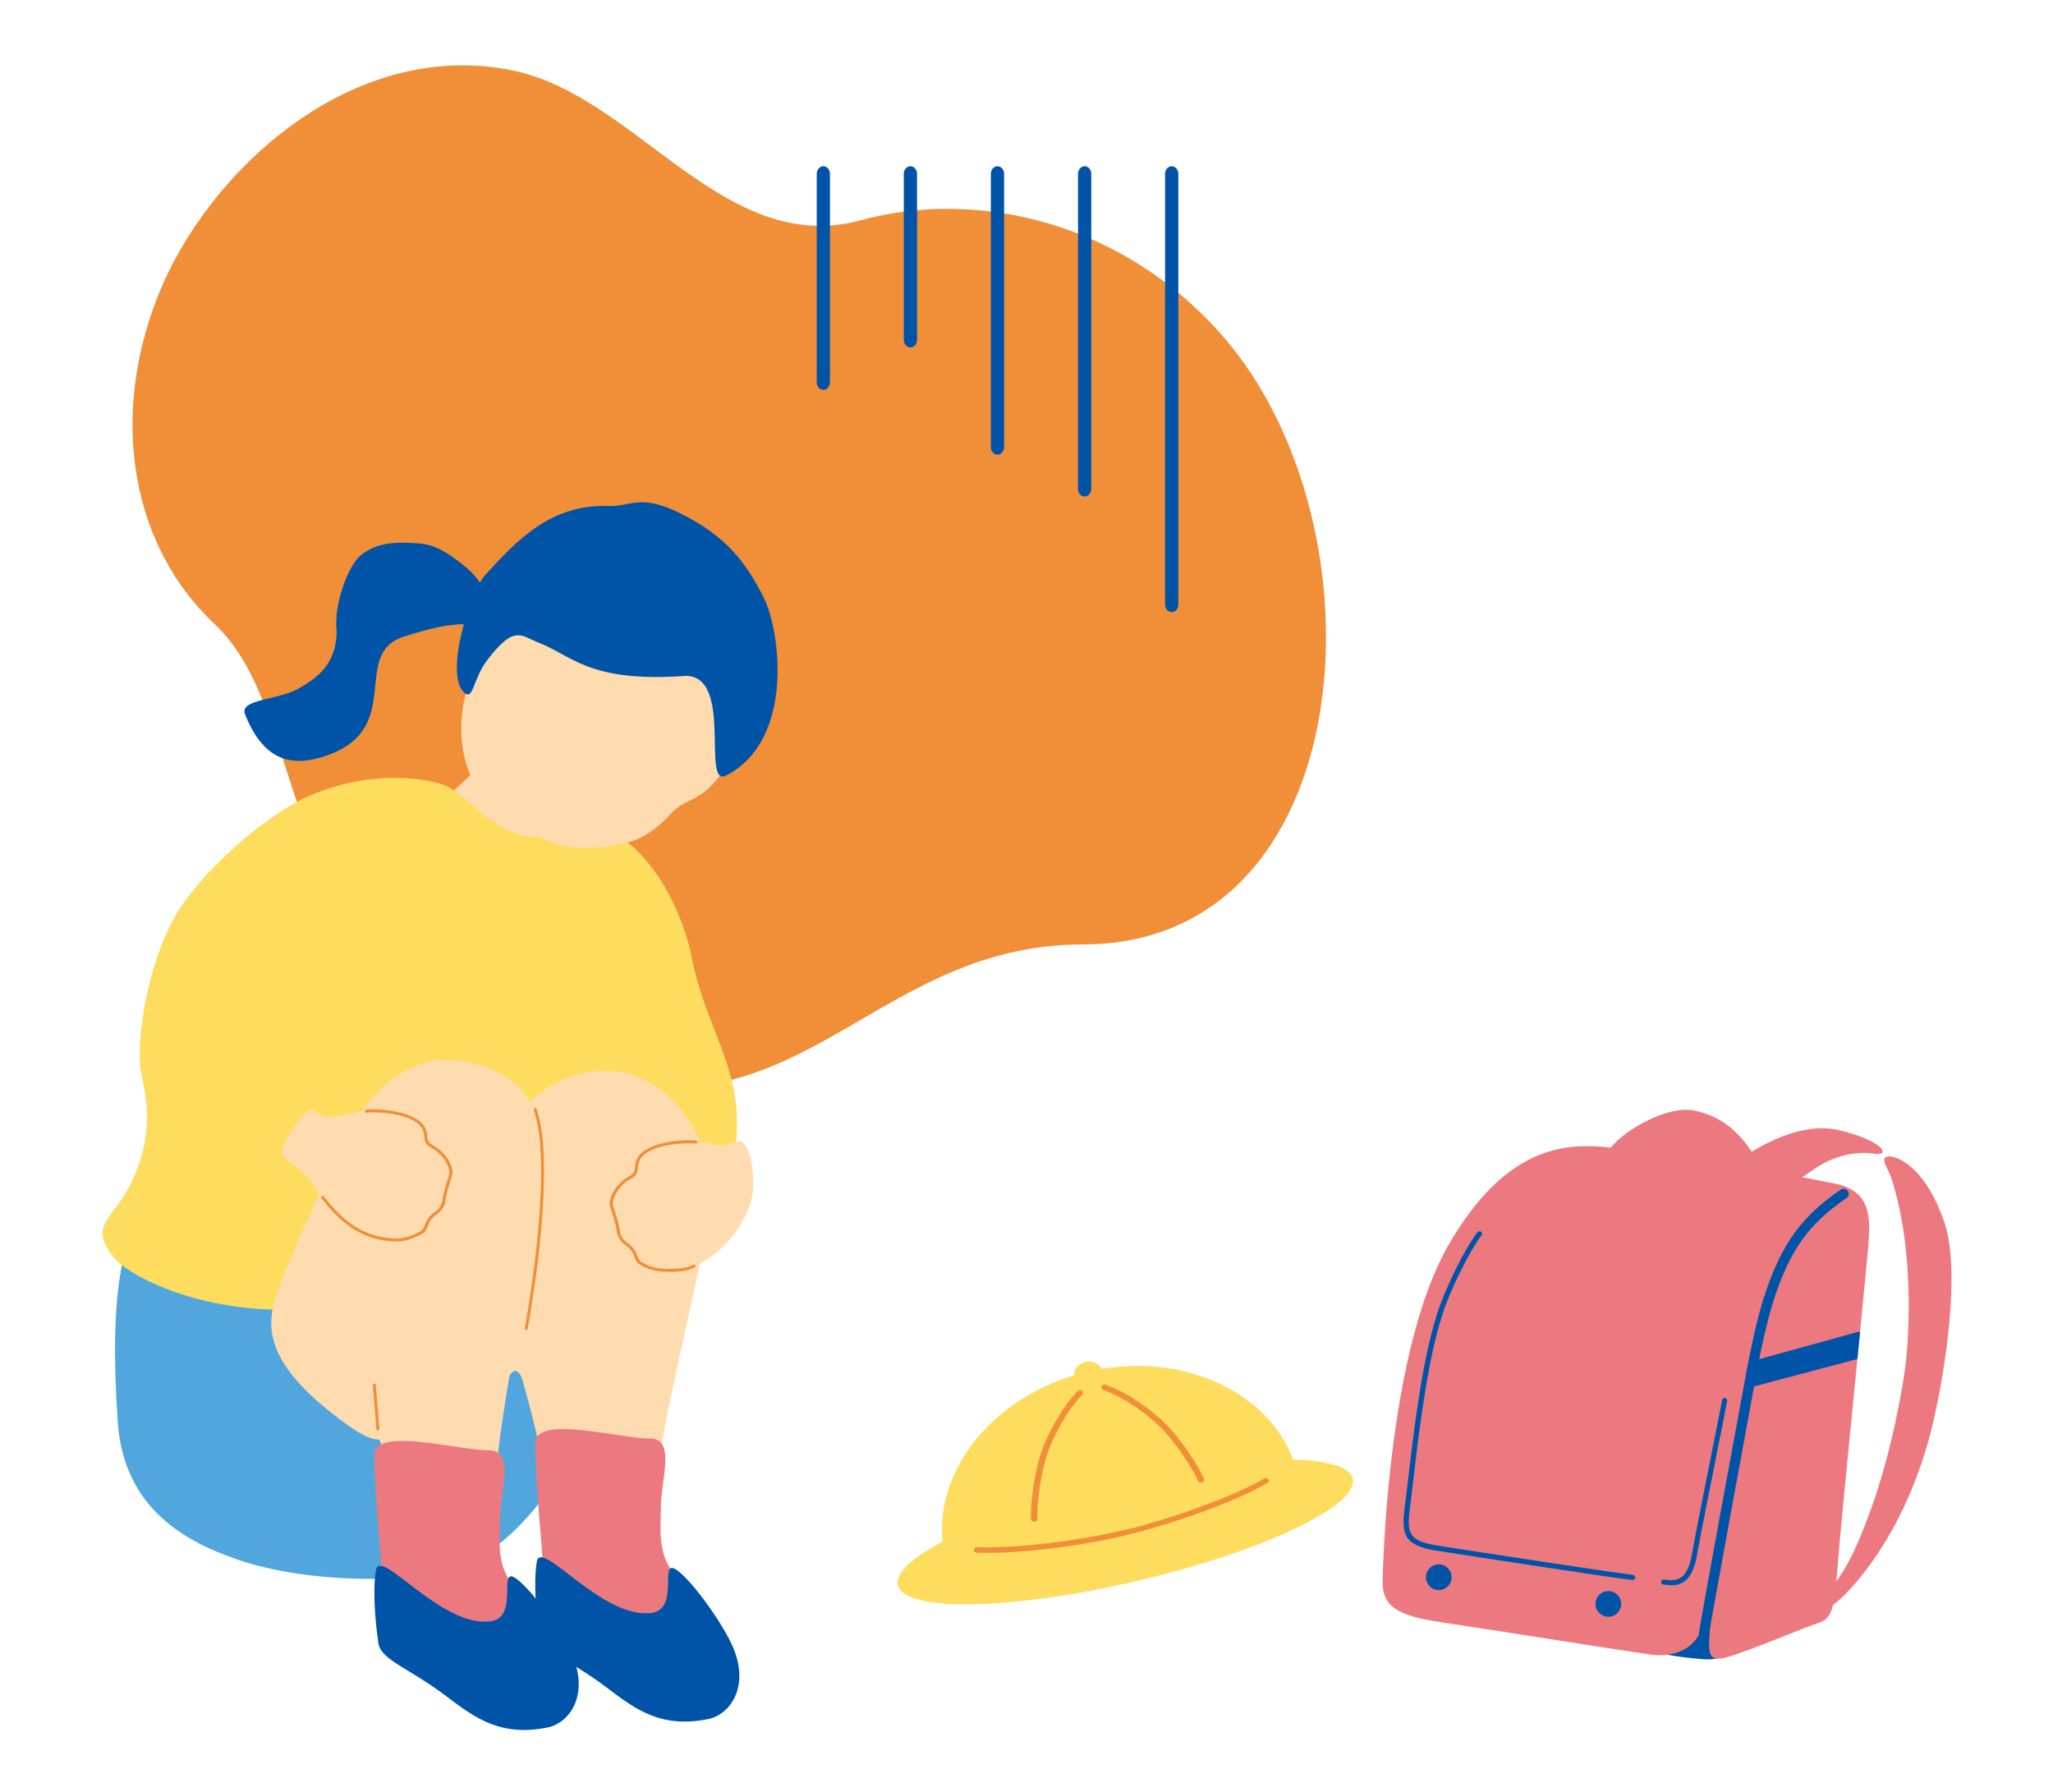 <svg width="220" height="192" viewBox="0 0 220 192" fill="none" xmlns="http://www.w3.org/2000/svg">
<g clip-path="url(#clip0_295_6018)">
<path d="M55.07 7.58C68.3 10.39 77.62 27.6 92.25 23.6C104.61 20.22 120.34 23.67 131.13 36.13C148.86 56.61 145.96 101.2 116.01 101.2C92.72 101.2 85.14 123.98 59.14 114.14C27.21 102.06 34.22 77.38 22.93 66.8C14.39 58.8 11.59 45.28 16.89 31.79C22.21 18.26 37.84 3.92 55.07 7.58Z" fill="#F18E38"/>
<path d="M88.94 40.96C88.94 41.41 88.62 41.78 88.23 41.78C87.84 41.78 87.52 41.41 87.52 40.96V18.63C87.52 18.18 87.84 17.81 88.23 17.81C88.62 17.81 88.94 18.18 88.94 18.63V40.95V40.96Z" fill="#0054A7"/>
<path d="M107.6 47.9C107.6 48.35 107.28 48.72 106.89 48.72C106.5 48.72 106.18 48.35 106.18 47.9V18.63C106.18 18.18 106.5 17.81 106.89 17.81C107.28 17.81 107.6 18.18 107.6 18.63V47.9Z" fill="#0054A7"/>
<path d="M126.27 64.77C126.27 65.22 125.95 65.59 125.56 65.59C125.17 65.59 124.85 65.22 124.85 64.77V18.63C124.85 18.18 125.17 17.81 125.56 17.81C125.95 17.81 126.27 18.18 126.27 18.63V64.77Z" fill="#0054A7"/>
<path d="M116.94 52.38C116.94 52.83 116.62 53.2 116.23 53.2C115.84 53.2 115.52 52.83 115.52 52.38V18.63C115.52 18.18 115.84 17.81 116.23 17.81C116.62 17.81 116.94 18.18 116.94 18.63V52.38Z" fill="#0054A7"/>
<path d="M98.27 36.41C98.27 36.86 97.95 37.23 97.56 37.23C97.17 37.23 96.85 36.86 96.85 36.41V18.63C96.85 18.18 97.17 17.81 97.56 17.81C97.95 17.81 98.27 18.18 98.27 18.63V36.41Z" fill="#0054A7"/>
<path d="M197.03 121.09C192.53 120.06 187.32 123.37 184.67 125.59C183.27 126.76 184.3 127.84 187.29 128.31C190.29 128.78 189.89 128.25 194.78 125.03C196.12 124.15 198.43 123.25 200.96 123.63C202.65 123.88 201.74 122.18 197.03 121.1V121.09Z" fill="#ED7980"/>
<path d="M202.09 123.98C201.57 124.24 202.38 125.39 202.61 126.06C204.95 132.99 204.65 141.47 204.3 145.33C204.01 148.52 202.57 156.03 200.51 161.65C199.54 164.3 198.26 167.83 196.11 170.27C193.96 172.71 192.08 172.99 193.58 172.71C195.08 172.43 195.82 173.18 198.92 169.53C203.88 163.68 206.16 156.68 207.16 152.39C208.45 146.89 210.11 136.19 208.38 131.03C206.25 124.71 202.87 123.6 202.1 123.98H202.09Z" fill="#ED7980"/>
<path d="M172.54 123.06C174.14 120.96 178.86 118.42 181.53 118.99C186.01 119.93 187.57 123.16 189.26 125.87C190.95 128.59 182.42 126.53 177.65 126.15C172.87 125.78 171.33 124.65 172.55 123.06H172.54Z" fill="#ED7980"/>
<path d="M187.11 171.63C187.18 173.95 187.74 176.06 187.29 176.27C185.03 177.33 184.48 177.96 182.28 177.77C180.08 177.58 178.74 177.38 176 176.74C174.6 176.41 175.97 169.57 178.46 169.74C181.55 169.95 187.04 169.58 187.1 171.64L187.11 171.63Z" fill="#0054A7"/>
<path d="M200.22 133.36C200.15 134.23 199.79 137.98 199.33 142.64C199.24 143.6 199.14 144.59 199.04 145.61C198.27 153.45 197.37 162.59 197.13 165.31C196.57 171.73 196.71 173.34 194.79 173.93C193.59 174.29 187.39 176.92 185.05 177.58C182.71 178.24 183.09 176.74 183.32 173.51C183.37 172.71 182.85 172.15 182.33 174.4C181.86 176.47 179.54 177.67 176.92 177.3C174.3 176.93 160.15 174.68 154.53 173.84C149.85 173.14 148.09 172.22 148.16 169.34C148.25 165.78 149 144.24 155.19 133.46C161.37 122.69 167.83 122.6 171.76 122.88C175.13 123.25 178.79 123.77 182.16 124.24C185.53 124.71 193.8 126.24 196.7 126.84C200.43 127.62 200.45 130.32 200.22 133.37V133.36Z" fill="#ED7980"/>
<path d="M155.56 169C155.56 169.76 154.94 170.38 154.18 170.38C153.42 170.38 152.8 169.76 152.8 169C152.8 168.24 153.42 167.62 154.18 167.62C154.94 167.62 155.56 168.24 155.56 169Z" fill="#0054A7"/>
<path d="M173.73 171.86C173.73 172.62 173.11 173.24 172.35 173.24C171.59 173.24 170.97 172.62 170.97 171.86C170.97 171.1 171.59 170.48 172.35 170.48C173.11 170.48 173.73 171.1 173.73 171.86Z" fill="#0054A7"/>
<path d="M174.95 169.3C174.95 169.3 174.93 169.3 174.92 169.3C172.63 169.04 158.13 166.82 153.83 166.14C150.38 165.59 150.17 164.31 150.53 161.5C150.65 160.59 150.77 159.56 150.9 158.44C151.17 156.18 151.47 153.63 151.84 151.09C152.3 148.03 152.87 144.49 153.89 141.12C154.84 138 157.05 133.67 158.32 132.04C158.41 131.92 158.59 131.9 158.71 131.99C158.83 132.08 158.85 132.26 158.76 132.38C157.52 133.98 155.36 138.21 154.43 141.28C153.42 144.61 152.86 148.13 152.4 151.17C152.02 153.69 151.72 156.25 151.46 158.5C151.33 159.62 151.21 160.65 151.09 161.56C150.75 164.21 150.9 165.11 153.93 165.59C158.23 166.27 172.71 168.49 174.99 168.75C175.14 168.77 175.25 168.9 175.23 169.05C175.21 169.19 175.09 169.29 174.96 169.29L174.95 169.3Z" fill="#0054A7"/>
<path d="M179.08 169.85C178.79 169.85 178.51 169.82 178.25 169.79C178.1 169.77 177.99 169.64 178.01 169.49C178.03 169.34 178.17 169.23 178.31 169.25C179.53 169.39 180.79 169.53 181.31 166.53C181.64 164.63 182.51 160.28 183.27 156.45C183.8 153.78 184.31 151.26 184.54 150.02C184.57 149.87 184.72 149.77 184.86 149.8C185.01 149.83 185.11 149.97 185.08 150.12C184.85 151.37 184.34 153.89 183.81 156.56C183.05 160.39 182.18 164.73 181.85 166.63C181.37 169.41 180.18 169.87 179.08 169.87V169.85Z" fill="#0054A7"/>
<path d="M199.33 142.65C199.24 143.61 199.14 144.6 199.04 145.62L187.54 148.67L187.96 145.79L199.33 142.65Z" fill="#0054A7"/>
<path d="M182.61 175.6C182.61 175.6 182.55 175.6 182.52 175.6C182.22 175.55 182.01 175.27 182.06 174.97C182.48 172.29 186.21 152.05 187.12 147.14C188.12 141.78 189.12 137.74 191.04 134.13C192.84 130.75 195.31 128.8 197.26 127.47C197.51 127.3 197.85 127.36 198.02 127.62C198.19 127.87 198.13 128.21 197.87 128.38C196.02 129.64 193.69 131.48 192 134.65C190.14 138.14 189.17 142.09 188.19 147.35C187.28 152.26 183.56 172.49 183.13 175.15C183.09 175.42 182.85 175.61 182.59 175.61L182.61 175.6Z" fill="#0054A7"/>
<path d="M101.29 166.95C99.28 158.36 106.12 149.42 116.56 146.98C127 144.54 137.1 149.52 139.1 158.11C139.13 158.25 139.16 158.39 139.18 158.52L101.45 167.6C101.39 167.39 101.33 167.17 101.28 166.95H101.29Z" fill="#FEDC5E"/>
<path d="M96.21 169.85C96.89 172.75 108.35 172.56 121.81 169.41C135.27 166.26 145.63 161.36 144.95 158.45C144.27 155.54 132.81 155.74 119.35 158.89C105.89 162.04 95.53 166.94 96.21 169.85Z" fill="#FEDC5E"/>
<path d="M115.13 147.56C115.29 148.26 116.1 148.68 116.92 148.49C117.74 148.3 118.28 147.57 118.11 146.86C117.95 146.16 117.14 145.74 116.32 145.93C115.5 146.12 114.96 146.85 115.13 147.56Z" fill="#FEDC5E"/>
<path d="M120.59 164.51C120.94 164.43 121.28 164.35 121.62 164.26C126.05 163.13 132.57 160.82 135.8 158.91C135.96 158.82 136.01 158.63 135.91 158.5C135.81 158.37 135.6 158.34 135.44 158.44C132.27 160.32 125.84 162.6 121.47 163.71C116.19 165.05 108.85 165.96 104.75 165.78C104.56 165.78 104.39 165.9 104.37 166.06C104.35 166.22 104.48 166.36 104.66 166.37C108.63 166.55 115.3 165.76 120.59 164.53V164.51Z" fill="#F18E38"/>
<path d="M128.76 158.86C128.76 158.86 128.79 158.86 128.8 158.85C128.98 158.79 129.08 158.62 129.02 158.47C128.52 157.19 126.57 154.25 125.01 152.66C123.54 151.16 120.83 149.21 118.49 148.37C118.32 148.31 118.12 148.38 118.04 148.53C117.96 148.68 118.03 148.85 118.19 148.91C120.44 149.71 123.06 151.6 124.48 153.05C125.97 154.57 127.9 157.47 128.38 158.69C128.43 158.83 128.6 158.9 128.77 158.86H128.76Z" fill="#F18E38"/>
<path d="M110.91 163.04C111.08 163 111.19 162.86 111.18 162.72C111.07 161.42 111.51 157.97 112.17 155.94C112.8 154.01 114.31 151.16 115.97 149.44C116.09 149.31 116.08 149.13 115.94 149.03C115.8 148.93 115.59 148.96 115.46 149.09C113.73 150.87 112.16 153.83 111.51 155.82C110.82 157.94 110.37 161.43 110.49 162.81C110.5 162.97 110.67 163.08 110.85 163.05C110.86 163.05 110.88 163.05 110.89 163.05L110.91 163.04Z" fill="#F18E38"/>
<path d="M38.97 90.07C40.02 89.77 45.33 86.8 48 85.29C49.28 84.14 50.27 83.19 50.85 82.61C51.84 81.62 53.71 78.34 54.25 77.45C54.87 77.69 59.91 79.37 60.42 79.52C60.23 80.16 60.2 83.06 60.07 84.88C60 85.88 60.34 87.75 60.85 89.4C61.54 91.45 63.42 94.82 64.19 96.88C66.25 102.33 36.31 90.82 38.95 90.06L38.97 90.07Z" fill="#FFDBB0"/>
<path d="M17.53 127.43C12.85 130.73 11.71 138.78 12.61 152.3C13.25 161.87 20.21 165.28 25.36 167.08C33.3 169.86 45.51 169.65 49.68 167.79C58.15 164 63.75 152.26 63.59 147.63C63.52 145.46 65.45 135.27 60.93 128.89C60.22 127.88 26.91 120.81 17.52 127.43H17.53Z" fill="#51A7DD"/>
<path d="M63.46 88.33C62.11 87.99 59.16 90.06 56.51 89.64C52.63 89.03 49.72 84.88 47.56 84.11C45.01 83.2 39.16 82.63 33.16 85.27C28.32 87.4 21.34 93.56 18.67 98.34C15.83 103.42 14.42 111.76 15.18 115.22C15.9 118.48 16.21 121.59 14.46 125.87C12.49 130.69 9.24 130.98 12.14 134.68C13.71 136.69 20.86 140.34 30.23 140.34C39.6 140.34 51.47 141.74 62.01 142.33C66.72 142.59 68.99 135.96 71.69 134.6C75.09 132.9 78.52 125.41 78.79 123.3C79.91 114.48 75.74 110.97 74.05 102.23C73.4 98.86 70.1 90.01 63.45 88.32L63.46 88.33Z" fill="#FEDC5E"/>
<path d="M76.21 127.79C76.21 122.31 72.23 115.36 65.73 114.79C61.36 114.41 55.39 116.84 53.8 123.73C53.23 126.2 51.68 133.25 51.68 139.16C51.68 144.11 53.84 148.6 54.56 147.45C54.85 146.98 55.54 146.26 56.05 148.08C56.97 151.38 57.93 155.15 58.22 157.3C59.13 163.9 70.17 161.9 70.46 158.12C70.97 151.49 76.19 132.45 76.19 127.79H76.21Z" fill="#FFDBB0"/>
<path d="M70.06 176.14C74.23 176.85 74.46 171.41 72.29 168.73C70.4 166.39 70.83 163.83 70.81 161.76C70.77 158.59 72.55 154.09 69.56 154.13C66.53 154.17 57.35 151.56 57.36 154.62C57.38 159.11 58.13 166.1 58.15 167.41C58.23 172.09 65.38 175.34 70.06 176.14Z" fill="#ED7980"/>
<path d="M78.16 175.67C76.56 172.66 74.01 169.34 72.61 168.29C70.45 166.68 72.96 172.37 69.84 172.82C64.54 173.58 57.93 164.73 57.52 167.35C57.15 169.69 57.48 173.12 57.78 175.16C58.05 176.98 61.07 177.82 65.05 180.85C68.16 183.22 70.88 185.21 75.9 184.2C78.31 183.72 80.67 180.42 78.15 175.67H78.16Z" fill="#0054A7"/>
<path d="M48.5 113.59C44.55 113.24 39.88 115.96 36.87 122.27C34.07 128.16 30.09 136.69 29.29 139.96C28.37 143.71 30.24 147.34 35.95 151.73C37.39 152.84 39.37 154.31 40.56 154.24C40.85 154.22 40.93 155.58 41.01 156.1C41.92 162.7 52.96 160.7 53.25 156.92C53.76 150.29 58.21 128.23 58.21 123.57C58.21 118.09 55 114.16 48.51 113.59H48.5Z" fill="#FFDBB0"/>
<path d="M52.82 177.41C56.99 178.12 57.22 172.68 55.05 170C53.16 167.66 53.59 165.1 53.57 163.03C53.53 159.86 55.31 155.36 52.32 155.4C49.29 155.44 40.11 152.83 40.12 155.89C40.14 160.38 40.89 167.37 40.91 168.68C40.99 173.36 48.14 176.61 52.82 177.41Z" fill="#ED7980"/>
<path d="M60.93 176.57C59.33 173.57 56.78 170.24 55.37 169.19C53.21 167.58 55.73 173.27 52.61 173.72C47.31 174.49 40.69 165.65 40.28 168.26C39.91 170.6 40.25 174.03 40.55 176.07C40.82 177.89 43.84 178.72 47.83 181.76C50.94 184.12 53.67 186.11 58.69 185.1C61.1 184.62 63.46 181.32 60.93 176.57Z" fill="#0054A7"/>
<path d="M30.34 123.94C31.03 124.46 32.1 125.35 32.57 125.73C33.16 126.21 34.29 128.29 36.33 130.28C37.58 131.5 40.54 133.82 44.45 132.43C46.19 131.81 45.33 130.74 46.57 130.08C47.99 129.33 47.37 127.8 47.89 127.02C48.79 125.67 47.91 123.88 46.08 122.71C44.85 121.92 46.7 121.47 44.32 119.93C43.24 119.23 40.12 118.66 37.56 119.29C35.01 119.93 34.67 119.67 33.66 118.97C32.63 118.26 29.63 123.4 30.33 123.93L30.34 123.94Z" fill="#FFDBB0"/>
<path d="M42.46 133.03C42.34 133.03 42.23 133.03 42.11 133.01H42C40.58 132.88 37.63 132.62 34.46 128.4C34.41 128.33 34.42 128.23 34.49 128.18C34.56 128.13 34.66 128.14 34.71 128.21C37.8 132.32 40.65 132.57 42.02 132.69H42.13C43.06 132.78 44.09 132.5 45.13 131.89C45.32 131.78 45.41 131.55 45.53 131.26C45.69 130.85 45.9 130.35 46.49 129.95C47.31 129.4 47.38 128.85 47.43 128.45L47.45 128.32C47.52 127.9 47.76 126.97 48.1 126.01C48.4 125.18 47.47 123.67 46.28 123.03C45.54 122.63 45.5 122.21 45.46 121.76C45.43 121.46 45.4 121.14 45.14 120.78C44.24 119.48 41.11 119.08 39.27 119.22C39.17 119.23 39.1 119.16 39.1 119.07C39.1 118.98 39.16 118.91 39.25 118.9C41.16 118.75 44.44 119.2 45.41 120.6C45.71 121.04 45.75 121.41 45.78 121.73C45.82 122.14 45.85 122.44 46.44 122.75C47.67 123.41 48.8 125.03 48.41 126.12C48.08 127.06 47.84 127.97 47.78 128.37L47.76 128.49C47.71 128.92 47.62 129.58 46.68 130.21C46.17 130.56 45.99 130.99 45.84 131.38C45.71 131.7 45.59 132 45.31 132.16C44.34 132.73 43.36 133.03 42.47 133.03H42.46Z" fill="#F18E38"/>
<path d="M80.54 128.46C80.34 129.34 79.51 131.59 77.47 133.58C76.22 134.8 73.26 137.12 69.35 135.73C67.61 135.11 68.47 134.04 67.23 133.38C65.81 132.63 66.43 131.1 65.91 130.32C65.01 128.97 65.89 127.18 67.72 126.01C68.95 125.22 67.1 124.77 69.48 123.23C70.56 122.53 73.72 121.83 76.24 122.59C77.33 122.92 78.39 122.48 79.06 122.32C80.4 122 81.06 126.16 80.54 128.46Z" fill="#FFDBB0"/>
<path d="M71.73 136.28C71.16 136.28 70.7 136.24 70.58 136.22C69.51 136.05 68.95 135.72 68.54 135.48C68.24 135.3 68.12 135 67.99 134.69C67.84 134.3 67.66 133.87 67.15 133.52C66.21 132.88 66.13 132.23 66.07 131.8L66.05 131.68C65.99 131.27 65.75 130.37 65.42 129.43C65.03 128.34 66.16 126.72 67.39 126.06C67.98 125.74 68.01 125.45 68.05 125.04C68.08 124.71 68.12 124.34 68.42 123.91C69.4 122.49 72.61 122.06 74.58 122.21C74.67 122.21 74.73 122.29 74.73 122.38C74.73 122.46 74.65 122.53 74.57 122.53C74.57 122.53 74.57 122.53 74.56 122.53C72.72 122.39 69.59 122.79 68.69 124.09C68.44 124.46 68.41 124.77 68.37 125.07C68.32 125.52 68.28 125.95 67.55 126.34C66.35 126.98 65.43 128.49 65.73 129.32C66.07 130.28 66.31 131.21 66.38 131.63L66.4 131.76C66.45 132.16 66.52 132.71 67.34 133.26C67.93 133.66 68.14 134.17 68.3 134.57C68.42 134.86 68.51 135.08 68.7 135.2C69.11 135.44 69.64 135.76 70.65 135.91C70.93 135.95 73.28 136.12 74.29 135.52C74.36 135.47 74.46 135.5 74.51 135.58C74.56 135.66 74.53 135.75 74.45 135.8C73.78 136.19 72.63 136.29 71.75 136.29L71.73 136.28Z" fill="#F18E38"/>
<path d="M56.4 142.51C56.4 142.51 56.38 142.51 56.37 142.51C56.28 142.49 56.23 142.41 56.24 142.32C56.76 139.43 59.23 124.74 57.2 118.95C57.17 118.87 57.21 118.78 57.3 118.75C57.38 118.72 57.47 118.77 57.5 118.85C59.56 124.71 57.07 139.48 56.55 142.38C56.54 142.46 56.47 142.51 56.39 142.51H56.4Z" fill="#F18E38"/>
<path d="M40.49 153.29C40.41 153.29 40.34 153.22 40.33 153.14C40.3 152.63 40.24 151.96 40.18 151.21C40.1 150.33 40.02 149.34 39.96 148.43C39.96 148.34 40.02 148.27 40.11 148.26C40.21 148.26 40.27 148.32 40.28 148.41C40.34 149.32 40.42 150.31 40.5 151.18C40.56 151.93 40.62 152.61 40.65 153.11C40.65 153.2 40.59 153.27 40.5 153.28H40.49V153.29Z" fill="#F18E38"/>
<path d="M50.24 73.17C48.58 78.21 49.61 82.82 51.9 85.43C54.19 88.04 57.17 89.76 60.6 90.71C63.7 91.15 67.21 90.45 68.47 89.85C69.62 89.31 70.78 88.41 71.72 87.36C73.91 84.92 75.35 86.65 78.77 80.59C79.81 78.75 83.83 69.46 78.04 62.08C72.95 55.59 53.71 62.62 50.23 73.17H50.24Z" fill="#FFDBB0"/>
<path d="M73.24 72.43C78.77 72.06 75.06 84.53 77.83 83.09C85.21 79.26 83.61 67.53 81.83 64.01C79.95 60.28 77.81 57.43 72.89 55C68.55 52.85 67.63 54.3 65.21 54.22C58.97 54 55.32 57.96 51.96 61.66C50.42 63.35 47.58 72.23 49.74 74.21C50.73 75.12 50.66 72.78 52.2 70.75C55.16 66.84 55.88 68.16 57.71 68.86C61.34 70.25 63.05 73.12 73.25 72.44L73.24 72.43Z" fill="#0054A7"/>
<path d="M54.34 66.64C53.21 65.16 51.49 62.05 50.04 60.87C48.58 59.69 47 58.4 44.95 58.23C41.76 57.97 40.17 58.33 38.68 59.48C37.35 60.51 35.73 64.79 36.07 67.62C36.07 71.36 33.7 72.77 32.1 73.72C29.83 75.07 25.58 74.86 26.27 76.57C28.27 81.56 31.21 82.03 34.19 81.21C43.78 78.55 37.38 70.15 43.21 68.24C49.04 66.33 49.61 67.11 54.35 66.65L54.34 66.64Z" fill="#0054A7"/>
</g>
<defs>
<clipPath id="clip0_295_6018">
<rect width="198.11" height="178.37" fill="white" transform="translate(11 7)"/>
</clipPath>
</defs>
</svg>
